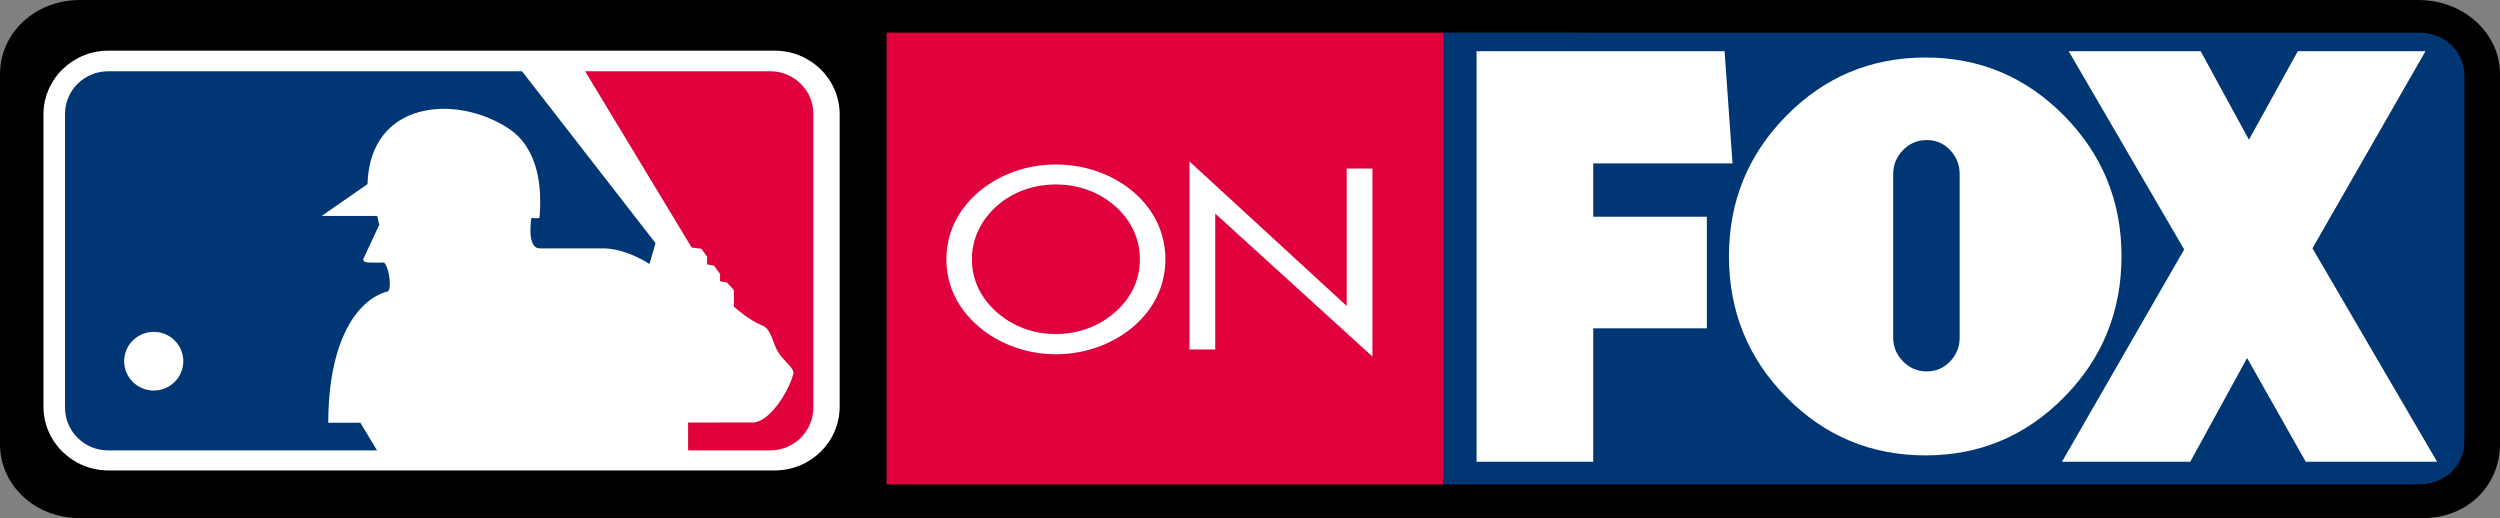 <?xml version="1.0" encoding="UTF-8" standalone="no"?>
<svg
   xmlns:dc="http://purl.org/dc/elements/1.1/"
   xmlns:cc="http://creativecommons.org/ns#"
   xmlns:rdf="http://www.w3.org/1999/02/22-rdf-syntax-ns#"
   xmlns:svg="http://www.w3.org/2000/svg"
   xmlns="http://www.w3.org/2000/svg"
   xmlns:sodipodi="http://sodipodi.sourceforge.net/DTD/sodipodi-0.dtd"
   xmlns:inkscape="http://www.inkscape.org/namespaces/inkscape"
   width="196.746mm"
   height="40.773mm"
   viewBox="0 0 196.746 40.773"
   version="1.1"
   id="svg1451"
   inkscape:version="1.0.2-2 (e86c870879, 2021-01-15)"
   sodipodi:docname="MLB_on_Fox_1996_Alt.svg">
  <rect x="0" y="0" width="196.746" height="40.773" fill="#808080" stroke="none"/>
  <defs
     id="defs1445" />
  <sodipodi:namedview
     id="base"
     pagecolor="#ffffff"
     bordercolor="#666666"
     borderopacity="1.0"
     inkscape:pageopacity="0.0"
     inkscape:pageshadow="2"
     inkscape:zoom="1"
     inkscape:cx="396.50788"
     inkscape:cy="70.920465"
     inkscape:document-units="mm"
     inkscape:current-layer="layer2"
     showgrid="false"
     inkscape:window-width="1366"
     inkscape:window-height="705"
     inkscape:window-x="-8"
     inkscape:window-y="-8"
     inkscape:window-maximized="1"
     showguides="true"
     inkscape:guide-bbox="true"
     inkscape:snap-global="true"
     inkscape:document-rotation="0" />
  <g
     inkscape:groupmode="layer"
     id="layer2"
     inkscape:label="Layer 1"
     style="display:inline"
     transform="translate(-6.324,-120.799)">
    <g
       id="g17406">
      <path
         sodipodi:nodetypes="ccccccccc"
         inkscape:connector-curvature="0"
         id="rect2134"
         d="M 12.632,120.799 H 196.644 c 3.56,0 6.426,2.602 6.426,5.835 v 29.103 c 0,3.233 -2.511,5.835 -6.071,5.835 H 12.608 c -3.56,0 -6.284,-2.602 -6.284,-5.835 v -29.103 c 0,-3.233 2.748,-5.835 6.307,-5.835 z"
         style="vector-effect:none;fill:#000000;fill-opacity:1;fill-rule:nonzero;stroke:none;stroke-width:0.858;stroke-linecap:square;stroke-linejoin:miter;stroke-miterlimit:4;stroke-dasharray:none;stroke-dashoffset:0;stroke-opacity:1;paint-order:markers fill stroke" />
      <path
         sodipodi:nodetypes="ccccccc"
         inkscape:connector-curvature="0"
         id="rect2257"
         d="m 119.913,123.367 v 35.553 h 76.811 c 1.963,0 3.543,-1.486 3.543,-3.331 v -28.891 c 0,-1.845 -1.58,-3.331 -3.543,-3.331 z"
         style="display:inline;vector-effect:none;fill:#003674;fill-opacity:1;fill-rule:nonzero;stroke:none;stroke-width:0.82;stroke-linecap:square;stroke-linejoin:miter;stroke-miterlimit:4;stroke-dasharray:none;stroke-dashoffset:0;stroke-opacity:1;paint-order:markers fill stroke" />
      <path
         sodipodi:nodetypes="ccccccccc"
         id="path2138"
         d="m 14.861,157.822 c -2.825,0 -5.116,-2.247 -5.116,-5.02 v -22.999 c 0,-2.771 2.29,-5.018 5.116,-5.018 h 52.43 c 2.825,0 5.114,2.247 5.114,5.018 v 22.999 c 0,2.772 -2.29,5.02 -5.114,5.02 z"
         inkscape:connector-curvature="0"
         style="display:inline;fill:#ffffff;stroke:none;stroke-width:0.062" />
      <path
         id="path2140"
         d="M 66.943,126.408 H 52.373 l 8.383,13.872 0.766,0.095 0.447,0.631 v 0.599 l 0.543,0.095 0.48,0.664 v 0.571 l 0.543,0.095 0.543,0.6 8.72e-4,1.298 c 0,0 1.181,1.076 2.235,1.487 0.734,0.285 0.83,1.456 1.247,2.09 0.575,0.886 1.34,1.266 1.182,1.773 -0.383,1.361 -1.787,3.642 -3.095,3.769 0,0 -3.257,0.002 -5.172,0.003 l 0.002,2.192 h 6.466 c 1.87,0 3.39,-1.508 3.39,-3.362 v -23.111 c -6.2e-5,-0.898 -0.353,-1.743 -0.993,-2.378 -0.64,-0.634 -1.491,-0.984 -2.397,-0.984 z"
         inkscape:connector-curvature="0"
         style="display:inline;fill:#e0003c;fill-opacity:1;stroke:none;stroke-width:0.062"
         sodipodi:nodetypes="ccccccccccccccccccccccc" />
      <path
         id="path2142"
         d="m 16.095,149.226 c 0,-1.276 1.041,-2.309 2.326,-2.309 1.285,-0.002 2.328,1.03 2.329,2.307 8.1e-4,1.275 -1.041,2.308 -2.326,2.31 -1.285,0 -2.328,-1.032 -2.329,-2.307 z M 47.407,126.408 H 14.83 c -0.904,0 -1.755,0.35 -2.396,0.984 -0.64,0.635 -0.992,1.48 -0.992,2.378 v 23.111 c 0,0.898 0.352,1.742 0.992,2.377 0.641,0.635 1.492,0.985 2.396,0.985 h 21.163 c -0.532,-0.877 -1.127,-1.875 -1.312,-2.178 l -2.522,0.002 c -0.003,-6.207 2.134,-9.66 4.656,-10.326 0.35,-0.064 0.19,-1.774 -0.257,-2.28 0,0 -1.212,0.032 -1.468,-0.032 -0.319,-0.093 -0.097,-0.409 -0.097,-0.409 l 1.18,-2.532 -0.16,-0.697 -4.373,0.002 3.606,-2.504 c 0.188,-6.587 6.987,-7.097 11.107,-4.375 2.427,1.613 2.621,4.78 2.43,6.996 -0.032,0.127 -0.639,0.032 -0.639,0.032 0,0 -0.414,2.407 0.671,2.406 l 4.789,-0.002 c 1.947,-0.064 3.832,1.229 3.832,1.229 l 0.477,-1.644 z"
         inkscape:connector-curvature="0"
         style="display:inline;fill:#003674;fill-opacity:1;stroke:none;stroke-width:0.062"
         sodipodi:nodetypes="ccccccccccccccccccccccccccccccc" />
      <path
         sodipodi:nodetypes="cccccccccccccccccccccccccccccccccccccccccccc"
         inkscape:connector-curvature="0"
         id="path1433"
         d="m 122.527,124.829 v 32.307 h 9.182 v -10.498 h 8.942 v -8.781 h -8.942 v -4.199 h 10.961 l -0.625,-8.828 z m 46.601,0 9.086,15.605 -9.615,16.702 h 10.096 l 4.471,-8.16 4.615,8.16 h 10.336 l -9.807,-16.797 8.894,-15.509 h -10.047 l -3.846,6.967 -3.798,-6.967 z M 157.86,125.325 c -4.287,0 -7.937,1.526 -10.949,4.579 -3.013,3.052 -4.52,6.737 -4.52,11.054 0,4.348 1.506,8.048 4.52,11.101 3.013,3.052 6.663,4.578 10.949,4.578 4.255,0 7.89,-1.526 10.903,-4.578 3.012,-3.053 4.52,-6.753 4.52,-11.101 0,-4.316 -1.507,-8.001 -4.52,-11.054 -3.013,-3.052 -6.648,-4.579 -10.903,-4.579 z m 0.094,6.496 c 0.728,0 1.342,0.263 1.842,0.79 0.5,0.527 0.75,1.161 0.75,1.905 v 12.863 c 0,0.713 -0.25,1.332 -0.75,1.858 -0.5,0.527 -1.114,0.79 -1.842,0.79 -0.728,0 -1.35,-0.263 -1.866,-0.79 -0.516,-0.526 -0.773,-1.145 -0.773,-1.858 v -12.863 c 0,-0.743 0.257,-1.378 0.773,-1.905 0.515,-0.526 1.138,-0.79 1.866,-0.79 z"
         style="display:inline;fill:#ffffff;fill-opacity:1;stroke:none;stroke-width:0.133" />
      <path
         style="display:inline;vector-effect:none;fill:#e0003c;fill-opacity:1;fill-rule:nonzero;stroke:none;stroke-width:1.248;stroke-linecap:square;stroke-linejoin:miter;stroke-miterlimit:4;stroke-dasharray:none;stroke-dashoffset:0;stroke-opacity:1;paint-order:markers fill stroke"
         d="m 76.098,123.367 h 43.815 v 35.553 H 76.098 Z"
         id="rect2071"
         inkscape:connector-curvature="0"
         sodipodi:nodetypes="ccccc" />
      <path
         sodipodi:nodetypes="ccccccccccccccccccccccccccc"
         inkscape:connector-curvature="0"
         id="path2082"
         d="m 99.935,133.505 v 14.795 h 2.026 V 137.607 l 12.371,11.25 v -14.795 h -2.026 v 10.812 z m -10.514,0.239 c -2.279,0 -4.467,0.777 -6.092,2.17 -1.647,1.414 -2.526,3.266 -2.526,5.297 0,2.031 0.879,3.863 2.526,5.277 1.624,1.394 3.813,2.19 6.092,2.19 2.256,0 4.467,-0.776 6.114,-2.19 1.624,-1.394 2.504,-3.246 2.504,-5.277 0,-2.031 -0.857,-3.883 -2.504,-5.297 -1.624,-1.394 -3.836,-2.17 -6.114,-2.17 z m 0,1.573 c 1.782,0 3.407,0.597 4.67,1.713 1.263,1.115 1.94,2.589 1.94,4.182 0,1.593 -0.677,3.027 -1.94,4.142 -1.286,1.135 -2.91,1.733 -4.67,1.733 -1.782,0 -3.384,-0.598 -4.67,-1.733 -1.263,-1.135 -1.94,-2.549 -1.94,-4.142 0,-1.593 0.677,-3.047 1.94,-4.182 1.241,-1.115 2.888,-1.713 4.67,-1.713 z"
         style="font-style:normal;font-variant:normal;font-weight:normal;font-stretch:normal;font-size:17.447px;line-height:1;font-family:'Futura Book';-inkscape-font-specification:'Futura Book, ';text-align:start;letter-spacing:0px;word-spacing:0px;text-anchor:start;display:inline;fill:#ffffff;fill-opacity:1;stroke:none;stroke-width:1.59" />
    </g>
  </g>
</svg>
